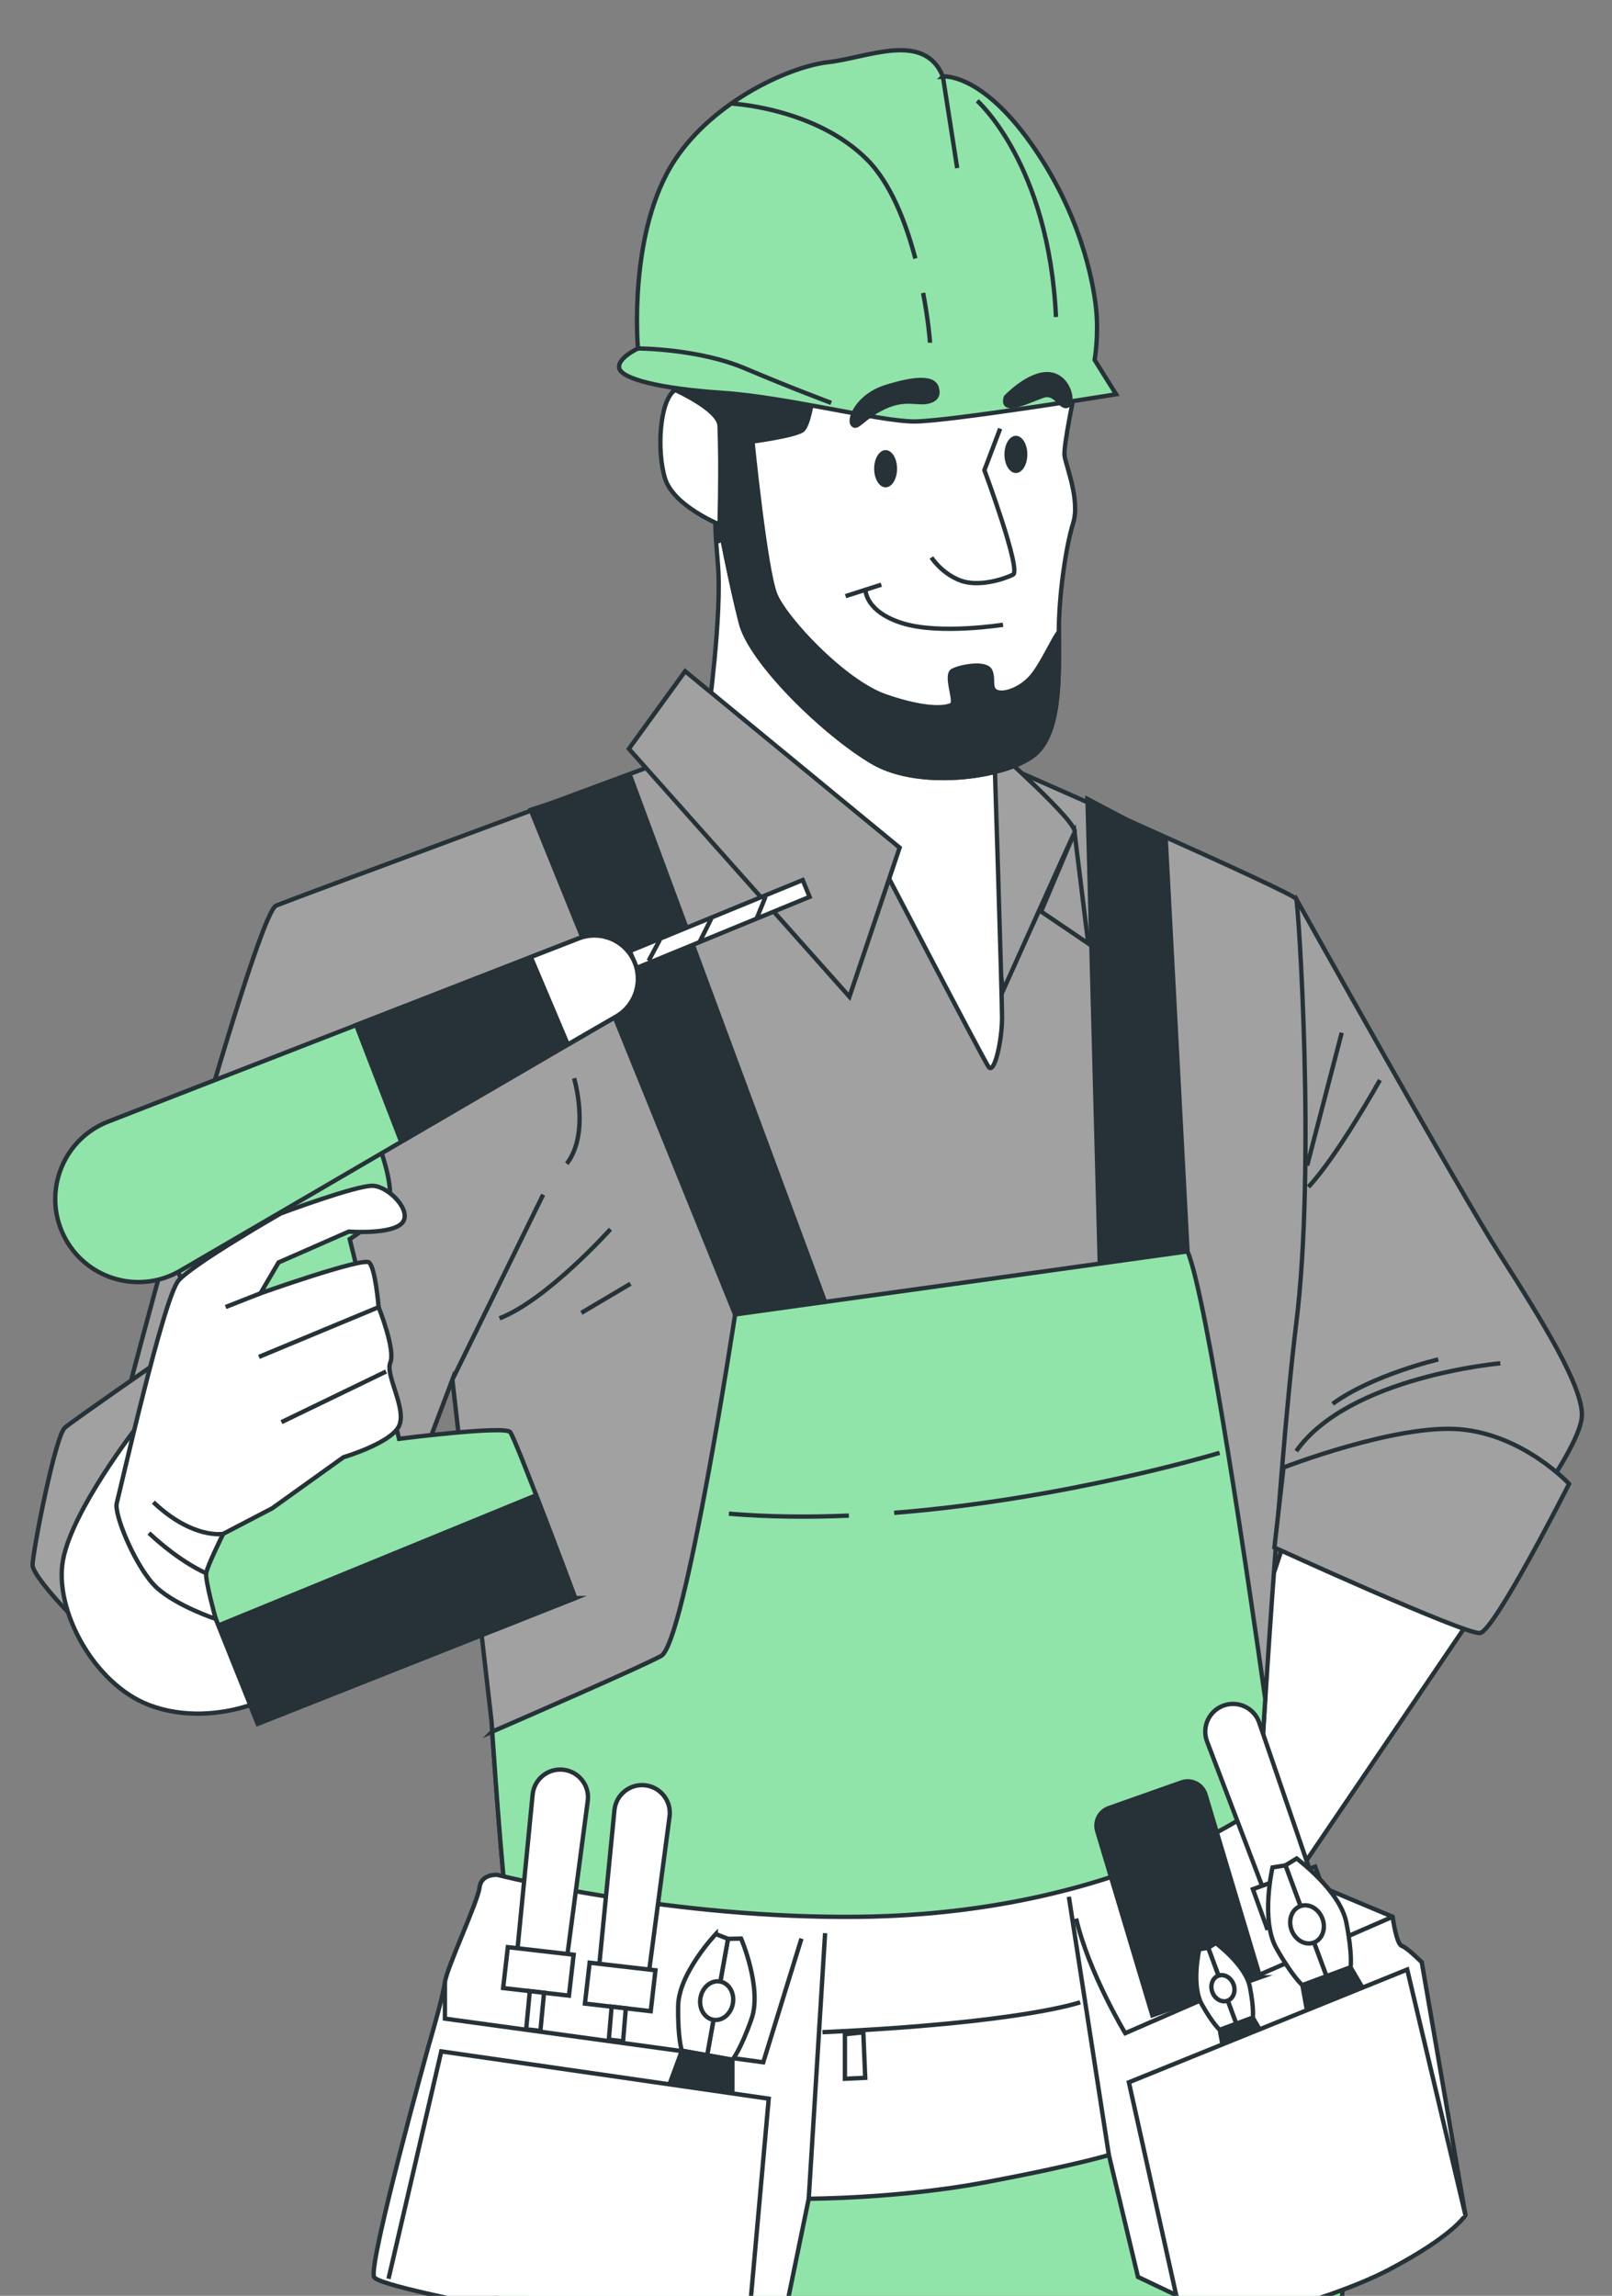 <svg viewBox="0 0 371.078 528.52" xmlns="http://www.w3.org/2000/svg" data-name="Vrstva 1" id="Vrstva_1" style="max-height: 500px" width="371.078" height="528.52">
  <rect x="0" y="0" width="371.078" height="528.52" fill="#808080" stroke="none"/>
  <defs>
    <style>
      .cls-1 {
        fill: #a1a1a1;
      }

      .cls-1, .cls-2, .cls-3, .cls-4 {
        stroke-width: 0px;
      }

      .cls-2 {
        fill: #fff;
      }

      .cls-3 {
        fill: #263238;
      }

      .cls-5 {
        fill: none;
        stroke: #263238;
        stroke-miterlimit: 10;
      }

      .cls-4 {
        fill: #90e4a9;
      }
    </style>
  </defs>
  <path d="m113.733,683.749c0-5.723.635-164.693.635-164.693l1.272-33.701,197.758-19.076-3.179,50.234-20.984,196.486" class="cls-4"/>
  <path d="m216.109,665.944l-6.359-91.567s-21.62,133.534-24.799,147.524" class="cls-4"/>
  <path d="m113.733,683.749c0-5.723.635-164.693.635-164.693l1.272-33.701,197.758-19.076-3.179,50.234-20.984,196.486" class="cls-5"/>
  <path d="m216.109,665.944l-6.359-91.567s-21.62,133.534-24.799,147.524" class="cls-5"/>
  <polyline points="242.816 535.589 212.93 550.85 209.114 565.475" class="cls-5"/>
  <path d="m261.893,534.317s-20.348,12.082-30.522,15.261" class="cls-5"/>
  <path d="m298.402,206.967s37.258,66.797,46.89,81.872c9.631,15.074,19.262,30.568,18.843,37.268-.419,6.7-13.4,23.869-13.4,23.869l-55.274-5.444-6.7-119.343,9.641-18.222Z" class="cls-1"/>
  <path d="m298.402,206.967s37.258,66.797,46.89,81.872c9.631,15.074,19.262,30.568,18.843,37.268-.419,6.7-13.4,23.869-13.4,23.869l-55.274-5.444-6.7-119.343,9.641-18.222Z" class="cls-5"/>
  <line y2="268.32" x2="300.904" y1="237.751" x1="308.86" class="cls-5"/>
  <path d="m317.654,248.639s-9.757,17.489-16.457,24.608" class="cls-5"/>
  <polygon points="339.429 371.332 300.486 428.7 299.648 435.819 290.436 443.775 272.848 423.675 295.879 354.163 339.429 371.332" class="cls-2"/>
  <polygon points="339.429 371.332 300.486 428.7 299.648 435.819 290.436 443.775 272.848 423.675 295.879 354.163 339.429 371.332" class="cls-5"/>
  <path d="m229.306,175.423s68.595,30.042,69.096,31.544c.501,1.502,4.506,61.084,0,97.635-4.506,36.551-9.013,117.163-9.013,117.163l1.503,12.016s-54.576,22.031-91.628,22.532c-37.051.5-80.111-9.013-81.613-11.516-1.502-2.504-4.506-48.567-4.506-48.567l-9.013-78.61s-21.029,55.577-21.529,58.081c-.501,2.503-27.539,13.018-36.551,7.511-9.013-5.508-21.421-38.728-21.421-42.734s33.938-130.006,38.945-132.009c5.007-2.003,86.12-32.045,86.12-32.045l79.61-1.001Z" class="cls-1"/>
  <path d="m229.306,175.423s68.595,30.042,69.096,31.544c.501,1.502,4.506,61.084,0,97.635-4.506,36.551-9.013,117.163-9.013,117.163l1.503,12.016s-54.576,22.031-91.628,22.532c-37.051.5-80.111-9.013-81.613-11.516-1.502-2.504-4.506-48.567-4.506-48.567l-9.013-78.61s-21.029,55.577-21.529,58.081c-.501,2.503-27.539,13.018-36.551,7.511-9.013-5.508-21.421-38.728-21.421-42.734s33.938-130.006,38.945-132.009c5.007-2.003,86.12-32.045,86.12-32.045l79.61-1.001Z" class="cls-5"/>
  <polygon points="268.36 193.448 273.367 288.079 253.166 290.835 250.335 183.935 268.36 193.448" class="cls-3"/>
  <polygon points="268.36 193.448 273.367 288.079 253.166 290.835 250.335 183.935 268.36 193.448" class="cls-5"/>
  <polygon points="145.189 178.928 189.838 299.443 169.222 302.6 122.157 186.438 145.189 178.928" class="cls-3"/>
  <polygon points="145.189 178.928 189.838 299.443 169.222 302.6 122.157 186.438 145.189 178.928" class="cls-5"/>
  <path d="m113.306,398.645c9.486-4.121,34.45-15.013,38.893-17.437,5.508-3.004,17.024-78.608,17.024-78.608l104.144-14.521c4.541,10.733,14.525,79.307,17.891,103.061-1.149,17.761-1.869,30.625-1.869,30.625l1.502,12.016s-54.575,22.031-91.627,22.531c-37.051.501-80.111-9.012-81.613-11.516-1.295-2.157-3.705-36.669-4.345-46.151" class="cls-4"/>
  <path d="m113.306,398.645c9.486-4.121,34.45-15.013,38.893-17.437,5.508-3.004,17.024-78.608,17.024-78.608l104.144-14.521c4.541,10.733,14.525,79.307,17.891,103.061-1.149,17.761-1.869,30.625-1.869,30.625l1.502,12.016s-54.575,22.031-91.627,22.531c-37.051.501-80.111-9.012-81.613-11.516-1.295-2.157-3.705-36.669-4.345-46.151Z" class="cls-5"/>
  <path d="m195.407,348.91c-9.207.392-18.531.316-27.62-.441" class="cls-5"/>
  <path d="m280.744,334.458s-35.01,10.655-74.904,13.813" class="cls-5"/>
  <polygon points="247.356 191.638 250.507 217.198 239.653 209.845 247.356 191.638" class="cls-1"/>
  <polygon points="247.356 191.638 250.507 217.198 239.653 209.845 247.356 191.638" class="cls-5"/>
  <path d="m228.865,172.212s19.541,17.325,18.49,19.426c-1.05,2.1-16.456,36.414-16.456,36.414l-7.003-52.871s2.935-5.239,4.969-2.969" class="cls-1"/>
  <path d="m228.865,172.212s19.541,17.325,18.49,19.426c-1.05,2.1-16.456,36.414-16.456,36.414l-7.003-52.871s2.935-5.239,4.969-2.969Z" class="cls-5"/>
  <path d="m228.865,172.212s1.803,56.665,1.803,62.074c0,5.408-1.803,13.135-3.091,11.332-1.288-1.802-27.302-51.771-27.302-51.771l-37.347-28.59s3.348-23.696,2.318-35.544c-1.03-11.848-.32-10.299-.32-10.299,0,0,6.244-11.079,8.047,2.315,1.803,13.393,7.984,31.423,15.196,38.12,7.212,6.696,40.696,12.363,40.696,12.363" class="cls-2"/>
  <path d="m228.865,172.212s1.803,56.665,1.803,62.074c0,5.408-1.803,13.135-3.091,11.332-1.288-1.802-27.302-51.771-27.302-51.771l-37.347-28.59s3.348-23.696,2.318-35.544c-1.03-11.848-.32-10.299-.32-10.299,0,0,6.244-11.079,8.047,2.315,1.803,13.393,7.984,31.423,15.196,38.12,7.212,6.696,40.696,12.363,40.696,12.363Z" class="cls-5"/>
  <polygon points="207.09 195.139 195.535 229.453 144.766 172.38 157.721 154.523 207.09 195.139" class="cls-1"/>
  <polygon points="207.09 195.139 195.535 229.453 144.766 172.38 157.721 154.523 207.09 195.139" class="cls-5"/>
  <path d="m247.697,88.79s-2.966,13.841-2.637,16.148c.33,2.307,3.626,10.217,1.978,15.49-1.648,5.273-3.296,16.478-3.296,25.047,0,8.568.659,22.081-4.943,27.683-5.603,5.602-26.695,8.898-37.9,2.307-11.205-6.592-28.013-23.07-30.32-31.968-2.307-8.898-4.943-22.74-4.943-22.74,0,0-10.546-4.284-12.524-10.546-1.977-6.261-1.318-18.126,2.307-20.433,3.625-2.306,12.524-6.92,16.149-4.943s76.459-.989,76.459-.989l-.33,4.944Z" class="cls-2"/>
  <path d="m247.697,88.79s-2.966,13.841-2.637,16.148c.33,2.307,3.626,10.217,1.978,15.49-1.648,5.273-3.296,16.478-3.296,25.047,0,8.568.659,22.081-4.943,27.683-5.603,5.602-26.695,8.898-37.9,2.307-11.205-6.592-28.013-23.07-30.32-31.968-2.307-8.898-4.943-22.74-4.943-22.74,0,0-10.546-4.284-12.524-10.546-1.977-6.261-1.318-18.126,2.307-20.433,3.625-2.306,12.524-6.92,16.149-4.943s76.459-.989,76.459-.989l-.33,4.944Z" class="cls-5"/>
  <path d="m171.568,84.834c.929.507,6.419.687,14.048.678l1.771,3.936s-.989,8.239-2.637,9.557c-1.647,1.319-11.534,2.637-11.534,2.637,0,0,2.966,29.661,5.273,35.263,2.307,5.603,15.819,20.103,25.376,23.399,9.557,3.296,13.842,2.636,15.16,1.977,1.318-.658-1.648-6.921.33-7.909,1.977-.989,7.579-1.977,8.568,0,.989,1.978-.329,4.284,1.648,4.943,1.977.66,5.932-.988,8.239-3.955,2.307-2.965,4.614-8.238,5.932-9.886,0,8.568.659,22.081-4.943,27.683-5.603,5.602-26.695,8.898-37.9,2.307-11.205-6.591-28.013-23.069-30.32-31.968-2.307-8.898-4.943-22.74-4.943-22.74-.488,12.593.576-8.451,0-22.739-.151-3.755-10.217-8.24-10.217-8.24,3.625-2.306,12.524-6.92,16.149-4.943" class="cls-3"/>
  <path d="m171.568,84.834c.929.507,6.419.687,14.048.678l1.771,3.936s-.989,8.239-2.637,9.557c-1.647,1.319-11.534,2.637-11.534,2.637,0,0,2.966,29.661,5.273,35.263,2.307,5.603,15.819,20.103,25.376,23.399,9.557,3.296,13.842,2.636,15.16,1.977,1.318-.658-1.648-6.921.33-7.909,1.977-.989,7.579-1.977,8.568,0,.989,1.978-.329,4.284,1.648,4.943,1.977.66,5.932-.988,8.239-3.955,2.307-2.965,4.614-8.238,5.932-9.886,0,8.568.659,22.081-4.943,27.683-5.603,5.602-26.695,8.898-37.9,2.307-11.205-6.591-28.013-23.069-30.32-31.968-2.307-8.898-4.943-22.74-4.943-22.74-.488,12.593.576-8.451,0-22.739-.151-3.755-10.217-8.24-10.217-8.24,3.625-2.306,12.524-6.92,16.149-4.943Z" class="cls-5"/>
  <path d="m231.219,104.608c0,2.366,1.18,4.284,2.637,4.284,1.456,0,2.636-1.918,2.636-4.284,0-2.366-1.18-4.284-2.636-4.284-1.457,0-2.637,1.918-2.637,4.284" class="cls-3"/>
  <path d="m201.229,107.904c0,2.366,1.181,4.284,2.637,4.284s2.636-1.918,2.636-4.284c0-2.366-1.18-4.285-2.636-4.285s-2.637,1.919-2.637,4.285" class="cls-3"/>
  <path d="m230.23,98.676l-3.625,9.558s8.569,23.069,6.591,24.057c-1.977.989-7.909,2.967-12.194,1.319-4.284-1.648-6.591-5.273-6.591-5.273" class="cls-5"/>
  <path d="m230.889,143.826s-14.501,2.307-23.069-.33c-8.569-2.636-8.569-7.579-8.569-7.579" class="cls-5"/>
  <line y2="137.236" x2="194.638" y1="134.599" x1="202.877" class="cls-5"/>
  <path d="m217.048,17.604s8.569-.989,20.103,15.16c11.535,16.148,14.501,31.967,15.16,38.229.659,6.262-.329,11.864-.329,11.864l4.943,7.91s-38.559,6.261-46.468,6.261c-7.91,0-29.331-5.602-44.162-6.591-14.83-.989-23.069-3.295-23.728-5.603-.659-2.306,4.284-4.613,4.284-4.613,0,0-2.41-26.968,8.569-43.503,8.968-13.506,26.365-21.421,35.263-22.41,8.898-.989,22.081-7.25,26.365,3.296" class="cls-4"/>
  <path d="m217.048,17.604s8.569-.989,20.103,15.16c11.535,16.148,14.501,31.967,15.16,38.229.659,6.262-.329,11.864-.329,11.864l4.943,7.91s-38.559,6.261-46.468,6.261c-7.91,0-29.331-5.602-44.162-6.591-14.83-.989-23.069-3.295-23.728-5.603-.659-2.306,4.284-4.613,4.284-4.613,0,0-2.41-26.968,8.569-43.503,8.968-13.506,26.365-21.421,35.263-22.41,8.898-.989,22.081-7.25,26.365,3.296Z" class="cls-5"/>
  <line y2="38.696" x2="220.344" y1="17.604" x1="217.048" class="cls-5"/>
  <path d="m224.957,23.207s16.478,14.5,18.126,49.764" class="cls-5"/>
  <path d="m212.497,67.436c1.186,6.252,1.585,10.954,1.585,11.467" class="cls-5"/>
  <path d="m168.602,23.865s19.115.989,30.979,12.853c5.437,5.437,8.936,14.473,11.131,22.794" class="cls-5"/>
  <path d="m146.851,80.221s13.842,0,24.717,4.614c10.876,4.614,19.774,7.909,19.774,7.909" class="cls-5"/>
  <path d="m215.729,89.778s.659,1.978-1.977,2.637c-2.637.659-5.273-.989-10.217,1.318-4.943,2.307-6.262,5.273-7.25,3.955-.989-1.318,1.318-6.592,7.58-8.569,6.261-1.977,11.534-2.636,11.864.659" class="cls-3"/>
  <path d="m215.729,89.778s.659,1.978-1.977,2.637c-2.637.659-5.273-.989-10.217,1.318-4.943,2.307-6.262,5.273-7.25,3.955-.989-1.318,1.318-6.592,7.58-8.569,6.261-1.977,11.534-2.636,11.864.659Z" class="cls-5"/>
  <path d="m231.549,91.426s5.273-5.603,9.887-5.273c4.614.33,5.932,6.591,4.284,7.251-1.648.659-2.636-3.296-5.603-2.308-2.965.989-9.886,4.614-8.568.33" class="cls-3"/>
  <path d="m231.549,91.426s5.273-5.603,9.887-5.273c4.614.33,5.932,6.591,4.284,7.251-1.648.659-2.636-3.296-5.603-2.308-2.965.989-9.886,4.614-8.568.33Z" class="cls-5"/>
  <line y2="275.021" x2="125.03" y1="317.62" x1="104.132" class="cls-5"/>
  <path d="m140.524,282.976s-14.656,16.331-25.544,20.519" class="cls-5"/>
  <line y2="302.238" x2="133.825" y1="295.538" x1="145.131" class="cls-5"/>
  <path d="m132.149,248.22s3.769,12.562-1.675,19.681" class="cls-5"/>
  <path d="m345.367,313.848s-34.832,3.047-46.976,20.215" class="cls-5"/>
  <path d="m331.09,312.956s-15.111,3.52-24.323,10.22" class="cls-5"/>
  <path d="m361.204,341.601s-17.169,33.918-20.519,34.337c-3.349.419-47.318-19.681-47.318-19.681l2.094-18.425s25.962-10.05,40.618-8.794c14.656,1.256,25.125,12.563,25.125,12.563" class="cls-1"/>
  <path d="m361.204,341.601s-17.169,33.918-20.519,34.337c-3.349.419-47.318-19.681-47.318-19.681l2.094-18.425s25.962-10.05,40.618-8.794c14.656,1.256,25.125,12.563,25.125,12.563Z" class="cls-5"/>
  <path d="m291.273,414.881s-32.243,25.544-92.962,26.381c-43.563.601-83.749-9.631-83.749-9.631,0,0-3.768-.418-4.187,2.931-.419,3.35-7.538,18.425-7.956,21.775-.419,3.35-3.769,14.656-3.769,14.656,0,0-13.819,49.831-12.563,53.181,1.257,3.35,80.4,16.75,82.493,15.912,2.094-.837,3.769-5.443,3.769-5.443h7.956l5.863-28.475s20.518,0,40.618-3.769c20.1-3.768,28.475-6.281,28.475-6.281l6.7,28.056,8.794,4.187,3.768,8.794s30.15-6.7,45.225-14.656c15.075-7.956,17.587-12.562,17.587-12.562l-10.05-58.206s-3.35-3.35-4.606-3.769c-1.256-.418-2.094-6.7-2.094-6.7l-20.937-8.794-8.375-17.587Z" class="cls-2"/>
  <path d="m291.273,414.881s-32.243,25.544-92.962,26.381c-43.563.601-83.749-9.631-83.749-9.631,0,0-3.768-.418-4.187,2.931-.419,3.35-7.538,18.425-7.956,21.775-.419,3.35-3.769,14.656-3.769,14.656,0,0-13.819,49.831-12.563,53.181,1.257,3.35,80.4,16.75,82.493,15.912,2.094-.837,3.769-5.443,3.769-5.443h7.956l5.863-28.475s20.518,0,40.618-3.769c20.1-3.768,28.475-6.281,28.475-6.281l6.7,28.056,8.794,4.187,3.768,8.794s30.15-6.7,45.225-14.656c15.075-7.956,17.587-12.562,17.587-12.562l-10.05-58.206s-3.35-3.35-4.606-3.769c-1.256-.418-2.094-6.7-2.094-6.7l-20.937-8.794-8.375-17.587Z" class="cls-5"/>
  <path d="m248.656,460.944s-13.425,4.796-59.327,6.886" class="cls-5"/>
  <polygon points="198.729 467.86 199.175 478.333 194.496 478.556 194.496 468.307 198.729 467.86" class="cls-5"/>
  <line y2="496.118" x2="255.26" y1="436.656" x1="246.048" class="cls-5"/>
  <line y2="506.168" x2="186.167" y1="445.031" x1="189.936" class="cls-5"/>
  <path d="m291.261,436.064l10.812-3.913-12.232-35.676c-1.201-3.318-4.864-5.034-8.181-3.833-3.317,1.2-5.033,4.863-3.833,8.18l13.434,35.242Z" class="cls-2"/>
  <path d="m291.261,436.064l10.812-3.913-12.232-35.676c-1.201-3.318-4.864-5.034-8.181-3.833-3.317,1.2-5.033,4.863-3.833,8.18l13.434,35.242Z" class="cls-5"/>
  <rect transform="translate(-130.889 127.194) rotate(-19.894)" height="9.479" width="15.249" y="432.028" x="289.567" class="cls-2"/>
  <rect transform="translate(-130.889 127.194) rotate(-19.894)" height="9.479" width="15.249" y="432.028" x="289.567" class="cls-5"/>
  <polygon points="300.608 449.943 303.708 448.821 300.548 440.593 297.448 441.715 300.608 449.943" class="cls-2"/>
  <polygon points="300.608 449.943 303.708 448.821 300.548 440.593 297.448 441.715 300.608 449.943" class="cls-5"/>
  <path d="m290.092,455.191l-12.581-42.046c-.702-2.346-3.223-3.628-5.531-2.813l-16.73,5.904c-2.155.761-3.334,3.08-2.679,5.269l12.7,42.446,24.821-8.76Z" class="cls-3"/>
  <path d="m290.092,455.191l-12.581-42.046c-.702-2.346-3.223-3.628-5.531-2.813l-16.73,5.904c-2.155.761-3.334,3.08-2.679,5.269l12.7,42.446,24.821-8.76Z" class="cls-5"/>
  <path d="m320.585,441.262l-61.556,26.8s-8.375-13.819-11.306-26.382" class="cls-5"/>
  <polyline points="184.493 446.287 175.699 474.762 102.419 464.712 102.419 456.337" class="cls-5"/>
  <path d="m298.478,427.845s9.976,7.351,11.433,14.699c1.457,7.348.994,10.359.994,10.359l-5.55,2.054-9.447-25.53,2.57-1.582Z" class="cls-2"/>
  <path d="m298.478,427.845s9.976,7.351,11.433,14.699c1.457,7.348.994,10.359.994,10.359l-5.55,2.054-9.447-25.53,2.57-1.582Z" class="cls-5"/>
  <path d="m292.927,429.898s-2.788,12.074.888,18.601c3.678,6.527,5.989,8.511,5.989,8.511l5.55-2.053-9.447-25.531-2.98.472Z" class="cls-2"/>
  <path d="m292.927,429.898s-2.788,12.074.888,18.601c3.678,6.527,5.989,8.511,5.989,8.511l5.55-2.053-9.447-25.531-2.98.472Z" class="cls-5"/>
  <path d="m297.32,444.328c.857,2.316,3.142,3.605,5.103,2.88,1.962-.726,2.857-3.192,2-5.508-.857-2.316-3.142-3.606-5.103-2.88-1.962.726-2.857,3.192-2,5.508" class="cls-2"/>
  <path d="m297.32,444.328c.857,2.316,3.142,3.605,5.103,2.88,1.962-.726,2.857-3.192,2-5.508-.857-2.316-3.142-3.606-5.103-2.88-1.962.726-2.857,3.192-2,5.508Z" class="cls-5"/>
  <polygon points="310.905 452.903 320.324 468.979 315.329 470.828 308.025 462.172 308.946 473.189 303.119 475.346 299.805 457.011 310.905 452.903" class="cls-3"/>
  <polygon points="310.905 452.903 320.324 468.979 315.329 470.828 308.025 462.172 308.946 473.189 303.119 475.346 299.805 457.011 310.905 452.903" class="cls-5"/>
  <path d="m279.878,447.321s6.834,5.036,7.832,10.069c.998,5.034.68,7.096.68,7.096l-3.801,1.406-6.471-17.487,1.76-1.084Z" class="cls-2"/>
  <path d="m279.878,447.321s6.834,5.036,7.832,10.069c.998,5.034.68,7.096.68,7.096l-3.801,1.406-6.471-17.487,1.76-1.084Z" class="cls-5"/>
  <path d="m276.076,448.728s-1.91,8.271.609,12.742c2.518,4.47,4.102,5.829,4.102,5.829l3.801-1.406-6.47-17.488-2.042.323Z" class="cls-2"/>
  <path d="m276.076,448.728s-1.91,8.271.609,12.742c2.518,4.47,4.102,5.829,4.102,5.829l3.801-1.406-6.47-17.488-2.042.323Z" class="cls-5"/>
  <path d="m279.085,458.612c.587,1.587,2.152,2.47,3.496,1.973,1.343-.497,1.957-2.187,1.369-3.773-.587-1.587-2.152-2.47-3.495-1.973-1.344.497-1.957,2.187-1.37,3.773" class="cls-2"/>
  <path d="m279.085,458.612c.587,1.587,2.152,2.47,3.496,1.973,1.343-.497,1.957-2.187,1.369-3.773-.587-1.587-2.152-2.47-3.495-1.973-1.344.497-1.957,2.187-1.37,3.773Z" class="cls-5"/>
  <polygon points="288.39 464.486 294.842 475.498 291.42 476.764 286.417 470.835 287.048 478.382 283.057 479.859 280.787 467.299 288.39 464.486" class="cls-3"/>
  <polygon points="288.39 464.486 294.842 475.498 291.42 476.764 286.417 470.835 287.048 478.382 283.057 479.859 280.787 467.299 288.39 464.486" class="cls-5"/>
  <polyline points="270.755 528.361 259.867 479.369 323.936 453.406 337.336 509.937" class="cls-2"/>
  <polyline points="270.755 528.361 259.867 479.369 323.936 453.406 337.336 509.937" class="cls-5"/>
  <path d="m36.571,313.364s-19.383,13.419-21.619,15.283c-2.236,1.863-7.455,28.701-7.455,31.683s16.028,20.5,24.601,23.482,4.473-70.448,4.473-70.448" class="cls-1"/>
  <path d="m36.571,313.364s-19.383,13.419-21.619,15.283c-2.236,1.863-7.455,28.701-7.455,31.683s16.028,20.5,24.601,23.482,4.473-70.448,4.473-70.448Z" class="cls-5"/>
  <path d="m87.481,264.345s3.615,9.813,1.808,13.17c-1.808,3.358-8.78,7.748-8.78,7.748l11.362,45.967s24.275-3.099,25.566-1.55c1.291,1.55,14.978,38.22,14.978,38.22l-73.082,28.924-9.665-24.114s-5.313-13.848-5.313-15.914,13.428-17.044,13.428-17.044l-18.852-52.94,48.55-22.467Z" class="cls-4"/>
  <path d="m87.481,264.345s3.615,9.813,1.808,13.17c-1.808,3.358-8.78,7.748-8.78,7.748l11.362,45.967s24.275-3.099,25.566-1.55c1.291,1.55,14.978,38.22,14.978,38.22l-73.082,28.924-9.665-24.114s-5.313-13.848-5.313-15.914,13.428-17.044,13.428-17.044l-18.852-52.94,48.55-22.467Z" class="cls-5"/>
  <path d="m132.415,367.9l-73.083,28.923-9.064-22.617,73.16-29.988c4.184,10.813,8.987,23.682,8.987,23.682" class="cls-3"/>
  <path d="m132.415,367.9l-73.083,28.923-9.064-22.617,73.16-29.988c4.184,10.813,8.987,23.682,8.987,23.682Z" class="cls-5"/>
  <path d="m145.783,220.881h0c2.356,4.712.648,10.443-3.902,13.097l-100.399,58.566c-9.207,5.371-21.028,2.179-26.28-7.096-5.743-10.142-1.156-23.02,9.705-27.247l108.317-42.162c4.809-1.871,10.251.227,12.559,4.842" class="cls-4"/>
  <path d="m145.783,220.881h0c2.356,4.712.648,10.443-3.902,13.097l-100.399,58.566c-9.207,5.371-21.028,2.179-26.28-7.096-5.743-10.142-1.156-23.02,9.705-27.247l108.317-42.162c4.809-1.871,10.251.227,12.559,4.842Z" class="cls-5"/>
  <path d="m81.992,235.981l51.232-19.942c4.809-1.871,10.252.227,12.559,4.842,2.356,4.711.649,10.443-3.901,13.097l-49.602,28.686-10.288-26.683Z" class="cls-3"/>
  <path d="m81.992,235.981l51.232-19.942c4.809-1.871,10.252.227,12.559,4.842,2.356,4.711.649,10.443-3.901,13.097l-49.602,28.686-10.288-26.683Z" class="cls-5"/>
  <rect transform="translate(-68.412 78.935) rotate(-22.339)" height="4.184" width="43.019" y="210.614" x="144.169" class="cls-2"/>
  <rect transform="translate(-68.412 78.935) rotate(-22.339)" height="4.184" width="43.019" y="210.614" x="144.169" class="cls-5"/>
  <line y2="211.619" x2="174.115" y1="206.432" x1="176.223" class="cls-5"/>
  <line y2="216.97" x2="160.984" y1="211.458" x1="163.74" class="cls-5"/>
  <line y2="221.186" x2="149.311" y1="216.321" x1="151.905" class="cls-5"/>
  <path d="m122.197,220.331l11.027-4.292c4.809-1.872,10.252.227,12.559,4.842,2.356,4.711.648,10.443-3.901,13.097l-11.177,6.463-8.508-20.11Z" class="cls-2"/>
  <path d="m122.197,220.331l11.027-4.292c4.809-1.872,10.252.227,12.559,4.842,2.356,4.711.648,10.443-3.901,13.097l-11.177,6.463-8.508-20.11Z" class="cls-5"/>
  <path d="m14.535,358.957c2.237-11.555,16.773-30.192,16.773-30.192l21.009,17.257c-3.717,4.369-7.962,9.612-7.962,10.774,0,2.066,5.314,15.913,5.314,15.913l7.943,19.822c-6.817,2.248-15.43,2.99-23.322-.027-12.673-4.846-21.991-21.992-19.755-33.547" class="cls-2"/>
  <path d="m14.535,358.957c2.237-11.555,16.773-30.192,16.773-30.192l21.009,17.257c-3.717,4.369-7.962,9.612-7.962,10.774,0,2.066,5.314,15.913,5.314,15.913l7.943,19.822c-6.817,2.248-15.43,2.99-23.322-.027-12.673-4.846-21.991-21.992-19.755-33.547Z" class="cls-5"/>
  <path d="m64.615,279.357s17.641-6.615,21.317-6.371c3.675.246,9.065,5.881,6.615,8.576-2.45,2.695-12.251,1.961-12.251,1.961l-16.171,7.105-4.165,7.105s23.521-8.33,24.992-7.105c1.47,1.225,2.205,10.291,2.205,10.291,0,0,3.92,9.8,2.695,12.74-1.225,2.941,3.92,10.781,1.96,14.701-1.96,3.921-12.741,7.106-12.741,7.106l-16.416,11.761-11.271,5.88s-3.675,7.351-3.92,9.066c-.245,1.715,2.205,10.536,2.205,10.536,0,0-8.821-2.94-13.476-7.106-4.655-4.165-10.046-16.906-9.311-19.601.735-2.695,10.781-47.289,14.211-51.209,3.431-3.92,23.522-15.436,23.522-15.436" class="cls-2"/>
  <path d="m64.615,279.357s17.641-6.615,21.317-6.371c3.675.246,9.065,5.881,6.615,8.576-2.45,2.695-12.251,1.961-12.251,1.961l-16.171,7.105-4.165,7.105s23.521-8.33,24.992-7.105c1.47,1.225,2.205,10.291,2.205,10.291,0,0,3.92,9.8,2.695,12.74-1.225,2.941,3.92,10.781,1.96,14.701-1.96,3.921-12.741,7.106-12.741,7.106l-16.416,11.761-11.271,5.88s-3.675,7.351-3.92,9.066c-.245,1.715,2.205,10.536,2.205,10.536,0,0-8.821-2.94-13.476-7.106-4.655-4.165-10.046-16.906-9.311-19.601.735-2.695,10.781-47.289,14.211-51.209,3.431-3.92,23.522-15.436,23.522-15.436Z" class="cls-5"/>
  <path d="m51.384,353.108s-6.952,1.334-16.083-7.289" class="cls-5"/>
  <path d="m47.463,362.173s-5.773-2.334-13.177-9.253" class="cls-5"/>
  <line y2="312.372" x2="59.609" y1="300.919" x1="87.156" class="cls-5"/>
  <line y2="327.396" x2="64.789" y1="315.739" x1="88.879" class="cls-5"/>
  <line y2="300.892" x2="51.941" y1="297.734" x1="59.959" class="cls-5"/>
  <path d="m118.94,450.564l11.423,1.316,4.949-37.39c.404-3.505-2.11-6.673-5.615-7.077-3.504-.403-6.673,2.111-7.077,5.615l-3.68,37.536Z" class="cls-2"/>
  <path d="m118.94,450.564l11.423,1.316,4.949-37.39c.404-3.505-2.11-6.673-5.615-7.077-3.504-.403-6.673,2.111-7.077,5.615l-3.68,37.536Z" class="cls-5"/>
  <rect transform="translate(-341.102 525.021) rotate(-83.429)" height="15.249" width="9.479" y="446.212" x="119.196" class="cls-2"/>
  <rect transform="translate(-341.102 525.021) rotate(-83.429)" height="15.249" width="9.479" y="446.212" x="119.196" class="cls-5"/>
  <polygon points="121.122 467.154 124.398 467.531 125.236 458.757 121.96 458.38 121.122 467.154" class="cls-2"/>
  <polygon points="121.122 467.154 124.398 467.531 125.236 458.757 121.96 458.38 121.122 467.154" class="cls-5"/>
  <path d="m137.772,454.146l11.423,1.315,4.949-37.389c.404-3.505-2.11-6.673-5.615-7.077-3.504-.403-6.673,2.11-7.077,5.615l-3.68,37.536Z" class="cls-2"/>
  <path d="m137.772,454.146l11.423,1.315,4.949-37.389c.404-3.505-2.11-6.673-5.615-7.077-3.504-.403-6.673,2.11-7.077,5.615l-3.68,37.536Z" class="cls-5"/>
  <rect transform="translate(-327.984 546.901) rotate(-83.429)" height="15.249" width="9.479" y="449.794" x="138.028" class="cls-2"/>
  <rect transform="translate(-327.984 546.901) rotate(-83.429)" height="15.249" width="9.479" y="449.794" x="138.028" class="cls-5"/>
  <polygon points="140.151 469.543 143.426 469.92 144.067 462.339 140.792 461.962 140.151 469.543" class="cls-2"/>
  <polygon points="140.151 469.543 143.426 469.92 144.067 462.339 140.792 461.962 140.151 469.543" class="cls-5"/>
  <path d="m170.601,446.281s4.874,11.394,2.405,18.466c-2.469,7.074-4.395,9.434-4.395,9.434l-5.825-1.043,4.798-26.796,3.017-.061Z" class="cls-2"/>
  <path d="m170.601,446.281s4.874,11.394,2.405,18.466c-2.469,7.074-4.395,9.434-4.395,9.434l-5.825-1.043,4.798-26.796,3.017-.061Z" class="cls-5"/>
  <path d="m164.776,445.238s-8.524,8.994-8.663,16.484c-.139,7.491.848,10.372.848,10.372l5.825,1.044,4.798-26.796-2.808-1.104Z" class="cls-2"/>
  <path d="m164.776,445.238s-8.524,8.994-8.663,16.484c-.139,7.491.848,10.372.848,10.372l5.825,1.044,4.798-26.796-2.808-1.104Z" class="cls-5"/>
  <path d="m161.248,459.902c-.435,2.431.881,4.701,2.939,5.069,2.059.369,4.081-1.303,4.516-3.734.435-2.431-.881-4.701-2.939-5.069-2.059-.369-4.081,1.303-4.516,3.734" class="cls-2"/>
  <path d="m161.248,459.902c-.435,2.431.881,4.701,2.939,5.069,2.059.369,4.081-1.303,4.516-3.734.435-2.431-.881-4.701-2.939-5.069-2.059-.369-4.081,1.303-4.516,3.734Z" class="cls-5"/>
  <polygon points="168.611 474.181 168.581 492.813 163.339 491.874 161.43 480.71 156.64 490.674 150.523 489.579 156.961 472.095 168.611 474.181" class="cls-3"/>
  <polygon points="168.611 474.181 168.581 492.813 163.339 491.874 161.43 480.71 156.64 490.674 150.523 489.579 156.961 472.095 168.611 474.181" class="cls-5"/>
  <polyline points="172.349 534.643 176.955 483.137 101.581 472.25 89.437 524.593" class="cls-2"/>
  <polyline points="172.349 534.643 176.955 483.137 101.581 472.25 89.437 524.593" class="cls-5"/>
</svg>